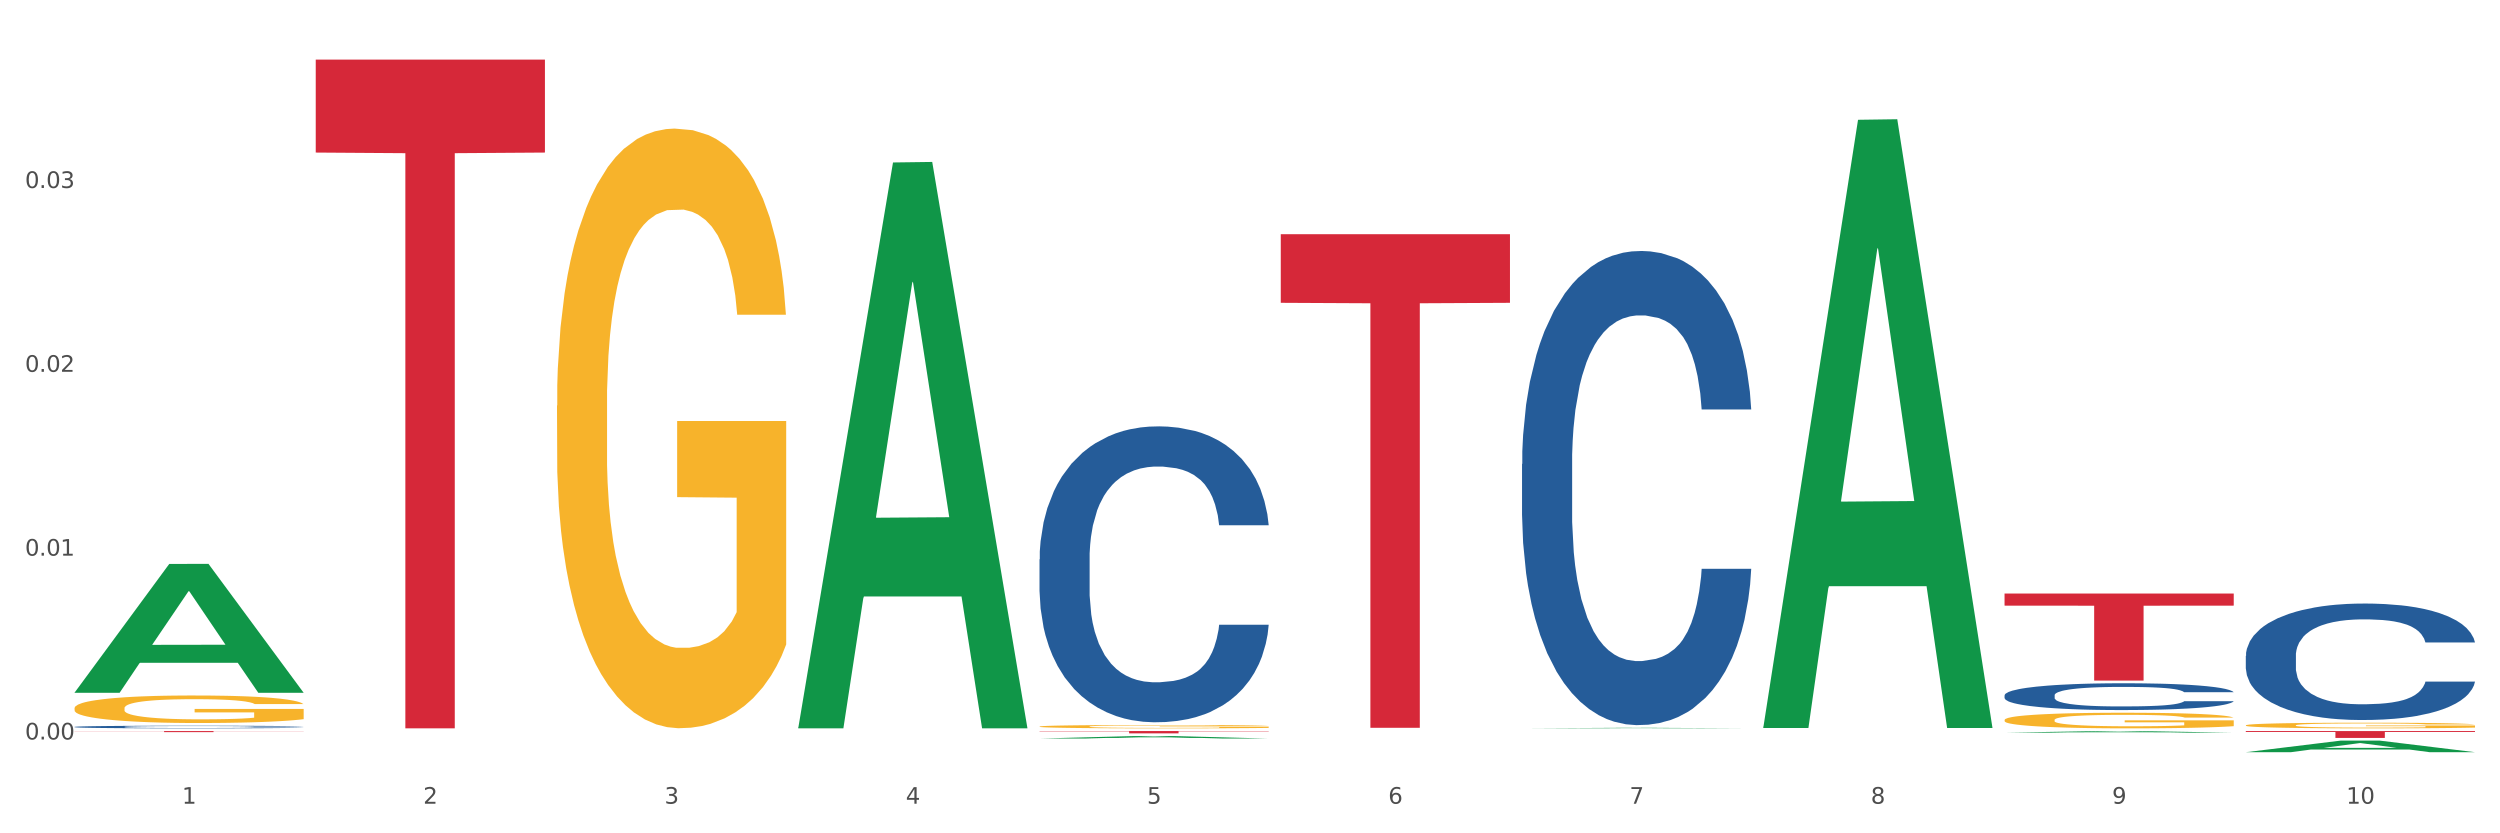 <?xml version="1.0" encoding="utf-8" standalone="no"?>
<!DOCTYPE svg PUBLIC "-//W3C//DTD SVG 1.1//EN"
  "http://www.w3.org/Graphics/SVG/1.1/DTD/svg11.dtd">
<svg xmlns:xlink="http://www.w3.org/1999/xlink" width="1080pt" height="360pt" viewBox="0 0 1080 360" xmlns="http://www.w3.org/2000/svg" version="1.1">
 <rect x="0" y="0" width="1080" height="360" fill="#333333" stroke="none"/>
 <defs>
  <style type="text/css">*{stroke-linejoin: round; stroke-linecap: butt}</style>
 </defs>
 <g id="figure_1">
  <g id="patch_1">
   <path d="M 0 360 
L 1080 360 
L 1080 0 
L 0 0 
z
" style="fill: #ffffff; stroke: #ffffff; stroke-linejoin: miter"/>
  </g>
  <g id="axes_1">
   <g id="matplotlib.axis_1">
    <g id="xtick_1">
     <g id="text_1">
      <!-- 1 -->
      <g style="fill: #4d4d4d" transform="translate(78.627 347.204) scale(0.096 -0.096)">
       <defs>
        <path id="DejaVuSans-31" d="M 794 531 
L 1825 531 
L 1825 4091 
L 703 3866 
L 703 4441 
L 1819 4666 
L 2450 4666 
L 2450 531 
L 3481 531 
L 3481 0 
L 794 0 
L 794 531 
z
" transform="scale(0.016)"/>
       </defs>
       <use xlink:href="#DejaVuSans-31"/>
      </g>
     </g>
    </g>
    <g id="xtick_2">
     <g id="text_2">
      <!-- 2 -->
      <g style="fill: #4d4d4d" transform="translate(182.851 347.204) scale(0.096 -0.096)">
       <defs>
        <path id="DejaVuSans-32" d="M 1228 531 
L 3431 531 
L 3431 0 
L 469 0 
L 469 531 
Q 828 903 1448 1529 
Q 2069 2156 2228 2338 
Q 2531 2678 2651 2914 
Q 2772 3150 2772 3378 
Q 2772 3750 2511 3984 
Q 2250 4219 1831 4219 
Q 1534 4219 1204 4116 
Q 875 4013 500 3803 
L 500 4441 
Q 881 4594 1212 4672 
Q 1544 4750 1819 4750 
Q 2544 4750 2975 4387 
Q 3406 4025 3406 3419 
Q 3406 3131 3298 2873 
Q 3191 2616 2906 2266 
Q 2828 2175 2409 1742 
Q 1991 1309 1228 531 
z
" transform="scale(0.016)"/>
       </defs>
       <use xlink:href="#DejaVuSans-32"/>
      </g>
     </g>
    </g>
    <g id="xtick_3">
     <g id="text_3">
      <!-- 3 -->
      <g style="fill: #4d4d4d" transform="translate(287.074 347.204) scale(0.096 -0.096)">
       <defs>
        <path id="DejaVuSans-33" d="M 2597 2516 
Q 3050 2419 3304 2112 
Q 3559 1806 3559 1356 
Q 3559 666 3084 287 
Q 2609 -91 1734 -91 
Q 1441 -91 1130 -33 
Q 819 25 488 141 
L 488 750 
Q 750 597 1062 519 
Q 1375 441 1716 441 
Q 2309 441 2620 675 
Q 2931 909 2931 1356 
Q 2931 1769 2642 2001 
Q 2353 2234 1838 2234 
L 1294 2234 
L 1294 2753 
L 1863 2753 
Q 2328 2753 2575 2939 
Q 2822 3125 2822 3475 
Q 2822 3834 2567 4026 
Q 2313 4219 1838 4219 
Q 1578 4219 1281 4162 
Q 984 4106 628 3988 
L 628 4550 
Q 988 4650 1302 4700 
Q 1616 4750 1894 4750 
Q 2613 4750 3031 4423 
Q 3450 4097 3450 3541 
Q 3450 3153 3228 2886 
Q 3006 2619 2597 2516 
z
" transform="scale(0.016)"/>
       </defs>
       <use xlink:href="#DejaVuSans-33"/>
      </g>
     </g>
    </g>
    <g id="xtick_4">
     <g id="text_4">
      <!-- 4 -->
      <g style="fill: #4d4d4d" transform="translate(391.298 347.204) scale(0.096 -0.096)">
       <defs>
        <path id="DejaVuSans-34" d="M 2419 4116 
L 825 1625 
L 2419 1625 
L 2419 4116 
z
M 2253 4666 
L 3047 4666 
L 3047 1625 
L 3713 1625 
L 3713 1100 
L 3047 1100 
L 3047 0 
L 2419 0 
L 2419 1100 
L 313 1100 
L 313 1709 
L 2253 4666 
z
" transform="scale(0.016)"/>
       </defs>
       <use xlink:href="#DejaVuSans-34"/>
      </g>
     </g>
    </g>
    <g id="xtick_5">
     <g id="text_5">
      <!-- 5 -->
      <g style="fill: #4d4d4d" transform="translate(495.522 347.204) scale(0.096 -0.096)">
       <defs>
        <path id="DejaVuSans-35" d="M 691 4666 
L 3169 4666 
L 3169 4134 
L 1269 4134 
L 1269 2991 
Q 1406 3038 1543 3061 
Q 1681 3084 1819 3084 
Q 2600 3084 3056 2656 
Q 3513 2228 3513 1497 
Q 3513 744 3044 326 
Q 2575 -91 1722 -91 
Q 1428 -91 1123 -41 
Q 819 9 494 109 
L 494 744 
Q 775 591 1075 516 
Q 1375 441 1709 441 
Q 2250 441 2565 725 
Q 2881 1009 2881 1497 
Q 2881 1984 2565 2268 
Q 2250 2553 1709 2553 
Q 1456 2553 1204 2497 
Q 953 2441 691 2322 
L 691 4666 
z
" transform="scale(0.016)"/>
       </defs>
       <use xlink:href="#DejaVuSans-35"/>
      </g>
     </g>
    </g>
    <g id="xtick_6">
     <g id="text_6">
      <!-- 6 -->
      <g style="fill: #4d4d4d" transform="translate(599.745 347.204) scale(0.096 -0.096)">
       <defs>
        <path id="DejaVuSans-36" d="M 2113 2584 
Q 1688 2584 1439 2293 
Q 1191 2003 1191 1497 
Q 1191 994 1439 701 
Q 1688 409 2113 409 
Q 2538 409 2786 701 
Q 3034 994 3034 1497 
Q 3034 2003 2786 2293 
Q 2538 2584 2113 2584 
z
M 3366 4563 
L 3366 3988 
Q 3128 4100 2886 4159 
Q 2644 4219 2406 4219 
Q 1781 4219 1451 3797 
Q 1122 3375 1075 2522 
Q 1259 2794 1537 2939 
Q 1816 3084 2150 3084 
Q 2853 3084 3261 2657 
Q 3669 2231 3669 1497 
Q 3669 778 3244 343 
Q 2819 -91 2113 -91 
Q 1303 -91 875 529 
Q 447 1150 447 2328 
Q 447 3434 972 4092 
Q 1497 4750 2381 4750 
Q 2619 4750 2861 4703 
Q 3103 4656 3366 4563 
z
" transform="scale(0.016)"/>
       </defs>
       <use xlink:href="#DejaVuSans-36"/>
      </g>
     </g>
    </g>
    <g id="xtick_7">
     <g id="text_7">
      <!-- 7 -->
      <g style="fill: #4d4d4d" transform="translate(703.969 347.204) scale(0.096 -0.096)">
       <defs>
        <path id="DejaVuSans-37" d="M 525 4666 
L 3525 4666 
L 3525 4397 
L 1831 0 
L 1172 0 
L 2766 4134 
L 525 4134 
L 525 4666 
z
" transform="scale(0.016)"/>
       </defs>
       <use xlink:href="#DejaVuSans-37"/>
      </g>
     </g>
    </g>
    <g id="xtick_8">
     <g id="text_8">
      <!-- 8 -->
      <g style="fill: #4d4d4d" transform="translate(808.193 347.204) scale(0.096 -0.096)">
       <defs>
        <path id="DejaVuSans-38" d="M 2034 2216 
Q 1584 2216 1326 1975 
Q 1069 1734 1069 1313 
Q 1069 891 1326 650 
Q 1584 409 2034 409 
Q 2484 409 2743 651 
Q 3003 894 3003 1313 
Q 3003 1734 2745 1975 
Q 2488 2216 2034 2216 
z
M 1403 2484 
Q 997 2584 770 2862 
Q 544 3141 544 3541 
Q 544 4100 942 4425 
Q 1341 4750 2034 4750 
Q 2731 4750 3128 4425 
Q 3525 4100 3525 3541 
Q 3525 3141 3298 2862 
Q 3072 2584 2669 2484 
Q 3125 2378 3379 2068 
Q 3634 1759 3634 1313 
Q 3634 634 3220 271 
Q 2806 -91 2034 -91 
Q 1263 -91 848 271 
Q 434 634 434 1313 
Q 434 1759 690 2068 
Q 947 2378 1403 2484 
z
M 1172 3481 
Q 1172 3119 1398 2916 
Q 1625 2713 2034 2713 
Q 2441 2713 2670 2916 
Q 2900 3119 2900 3481 
Q 2900 3844 2670 4047 
Q 2441 4250 2034 4250 
Q 1625 4250 1398 4047 
Q 1172 3844 1172 3481 
z
" transform="scale(0.016)"/>
       </defs>
       <use xlink:href="#DejaVuSans-38"/>
      </g>
     </g>
    </g>
    <g id="xtick_9">
     <g id="text_9">
      <!-- 9 -->
      <g style="fill: #4d4d4d" transform="translate(912.416 347.204) scale(0.096 -0.096)">
       <defs>
        <path id="DejaVuSans-39" d="M 703 97 
L 703 672 
Q 941 559 1184 500 
Q 1428 441 1663 441 
Q 2288 441 2617 861 
Q 2947 1281 2994 2138 
Q 2813 1869 2534 1725 
Q 2256 1581 1919 1581 
Q 1219 1581 811 2004 
Q 403 2428 403 3163 
Q 403 3881 828 4315 
Q 1253 4750 1959 4750 
Q 2769 4750 3195 4129 
Q 3622 3509 3622 2328 
Q 3622 1225 3098 567 
Q 2575 -91 1691 -91 
Q 1453 -91 1209 -44 
Q 966 3 703 97 
z
M 1959 2075 
Q 2384 2075 2632 2365 
Q 2881 2656 2881 3163 
Q 2881 3666 2632 3958 
Q 2384 4250 1959 4250 
Q 1534 4250 1286 3958 
Q 1038 3666 1038 3163 
Q 1038 2656 1286 2365 
Q 1534 2075 1959 2075 
z
" transform="scale(0.016)"/>
       </defs>
       <use xlink:href="#DejaVuSans-39"/>
      </g>
     </g>
    </g>
    <g id="xtick_10">
     <g id="text_10">
      <!-- 10 -->
      <g style="fill: #4d4d4d" transform="translate(1013.586 347.204) scale(0.096 -0.096)">
       <defs>
        <path id="DejaVuSans-30" d="M 2034 4250 
Q 1547 4250 1301 3770 
Q 1056 3291 1056 2328 
Q 1056 1369 1301 889 
Q 1547 409 2034 409 
Q 2525 409 2770 889 
Q 3016 1369 3016 2328 
Q 3016 3291 2770 3770 
Q 2525 4250 2034 4250 
z
M 2034 4750 
Q 2819 4750 3233 4129 
Q 3647 3509 3647 2328 
Q 3647 1150 3233 529 
Q 2819 -91 2034 -91 
Q 1250 -91 836 529 
Q 422 1150 422 2328 
Q 422 3509 836 4129 
Q 1250 4750 2034 4750 
z
" transform="scale(0.016)"/>
       </defs>
       <use xlink:href="#DejaVuSans-31"/>
       <use xlink:href="#DejaVuSans-30" transform="translate(63.623 0)"/>
      </g>
     </g>
    </g>
    <g id="xtick_11"/>
    <g id="xtick_12"/>
    <g id="xtick_13"/>
    <g id="xtick_14"/>
    <g id="xtick_15"/>
    <g id="xtick_16"/>
    <g id="xtick_17"/>
    <g id="xtick_18"/>
    <g id="xtick_19"/>
   </g>
   <g id="matplotlib.axis_2">
    <g id="ytick_1">
     <g id="text_11">
      <!-- 0.00 -->
      <g style="fill: #4d4d4d" transform="translate(10.8 319.458) scale(0.096 -0.096)">
       <defs>
        <path id="DejaVuSans-2e" d="M 684 794 
L 1344 794 
L 1344 0 
L 684 0 
L 684 794 
z
" transform="scale(0.016)"/>
       </defs>
       <use xlink:href="#DejaVuSans-30"/>
       <use xlink:href="#DejaVuSans-2e" transform="translate(63.623 0)"/>
       <use xlink:href="#DejaVuSans-30" transform="translate(95.41 0)"/>
       <use xlink:href="#DejaVuSans-30" transform="translate(159.033 0)"/>
      </g>
     </g>
    </g>
    <g id="ytick_2">
     <g id="text_12">
      <!-- 0.01 -->
      <g style="fill: #4d4d4d" transform="translate(10.8 240.042) scale(0.096 -0.096)">
       <use xlink:href="#DejaVuSans-30"/>
       <use xlink:href="#DejaVuSans-2e" transform="translate(63.623 0)"/>
       <use xlink:href="#DejaVuSans-30" transform="translate(95.41 0)"/>
       <use xlink:href="#DejaVuSans-31" transform="translate(159.033 0)"/>
      </g>
     </g>
    </g>
    <g id="ytick_3">
     <g id="text_13">
      <!-- 0.02 -->
      <g style="fill: #4d4d4d" transform="translate(10.8 160.626) scale(0.096 -0.096)">
       <use xlink:href="#DejaVuSans-30"/>
       <use xlink:href="#DejaVuSans-2e" transform="translate(63.623 0)"/>
       <use xlink:href="#DejaVuSans-30" transform="translate(95.41 0)"/>
       <use xlink:href="#DejaVuSans-32" transform="translate(159.033 0)"/>
      </g>
     </g>
    </g>
    <g id="ytick_4">
     <g id="text_14">
      <!-- 0.03 -->
      <g style="fill: #4d4d4d" transform="translate(10.8 81.209) scale(0.096 -0.096)">
       <use xlink:href="#DejaVuSans-30"/>
       <use xlink:href="#DejaVuSans-2e" transform="translate(63.623 0)"/>
       <use xlink:href="#DejaVuSans-30" transform="translate(95.41 0)"/>
       <use xlink:href="#DejaVuSans-33" transform="translate(159.033 0)"/>
      </g>
     </g>
    </g>
    <g id="ytick_5"/>
    <g id="ytick_6"/>
    <g id="ytick_7"/>
    <g id="ytick_8"/>
   </g>
   <g id="PolyCollection_1">
    <path d="M 32.175 299.185 
L 32.277 299.133 
L 73.107 243.629 
L 90.051 243.576 
L 131.187 299.29 
L 111.589 299.29 
L 102.709 286.316 
L 60.552 286.316 
L 60.246 286.526 
L 51.671 299.29 
L 32.175 299.29 
L 32.175 299.185 
L 65.86 278.574 
L 97.401 278.522 
L 81.783 255.451 
L 81.579 255.347 
L 81.375 255.504 
L 65.758 278.522 
L 65.86 278.574 
L 32.175 299.185 
z
" clip-path="url(#p63d90cc405)" style="fill: #109648"/>
    <path d="M 553.293 101.184 
L 652.306 101.184 
L 652.306 130.815 
L 613.358 131.016 
L 613.358 314.41 
L 592.006 314.41 
L 592.006 131.016 
L 553.293 130.815 
L 553.293 101.384 
L 553.293 101.184 
z
" clip-path="url(#p63d90cc405)" style="fill: #d62839"/>
    <path d="M 449.069 315.811 
L 548.082 315.811 
L 548.082 315.95 
L 509.134 315.951 
L 509.134 316.811 
L 487.783 316.811 
L 487.783 315.951 
L 449.069 315.95 
L 449.069 315.812 
L 449.069 315.811 
z
" clip-path="url(#p63d90cc405)" style="fill: #d62839"/>
    <path d="M 136.399 25.759 
L 235.411 25.759 
L 235.411 65.905 
L 196.463 66.177 
L 196.463 314.648 
L 175.112 314.648 
L 175.112 66.177 
L 136.399 65.905 
L 136.399 26.031 
L 136.399 25.759 
z
" clip-path="url(#p63d90cc405)" style="fill: #d62839"/>
    <path d="M 32.175 315.811 
L 131.187 315.811 
L 131.187 315.875 
L 92.239 315.876 
L 92.239 316.272 
L 70.888 316.272 
L 70.888 315.876 
L 32.175 315.875 
L 32.175 315.812 
L 32.175 315.811 
z
" clip-path="url(#p63d90cc405)" style="fill: #d62839"/>
    <path d="M 32.175 314.019 
L 32.292 314.018 
L 32.292 313.988 
L 32.643 313.949 
L 33.931 313.875 
L 35.569 313.82 
L 38.378 313.755 
L 39.899 313.727 
L 41.889 313.697 
L 45.985 313.648 
L 50.667 313.606 
L 53.944 313.583 
L 56.401 313.568 
L 61.902 313.542 
L 65.062 313.53 
L 68.339 313.521 
L 71.148 313.515 
L 75.829 313.507 
L 79.575 313.504 
L 83.905 313.503 
L 87.533 313.504 
L 92.331 313.508 
L 99.354 313.521 
L 102.045 313.528 
L 105.674 313.541 
L 109.419 313.558 
L 112.462 313.574 
L 115.973 313.598 
L 119.601 313.63 
L 123.112 313.67 
L 125.57 313.706 
L 127.559 313.745 
L 129.315 313.792 
L 130.602 313.844 
L 131.187 313.887 
L 109.77 313.887 
L 109.185 313.848 
L 108.014 313.806 
L 106.844 313.778 
L 105.557 313.755 
L 103.567 313.728 
L 101.811 313.712 
L 98.886 313.692 
L 96.194 313.679 
L 93.97 313.672 
L 91.278 313.666 
L 85.543 313.659 
L 81.447 313.659 
L 78.872 313.661 
L 75.712 313.667 
L 73.021 313.674 
L 69.861 313.687 
L 67.403 313.7 
L 64.945 313.718 
L 63.541 313.731 
L 61.434 313.754 
L 60.03 313.772 
L 58.157 313.805 
L 57.104 313.828 
L 55.231 313.888 
L 54.412 313.932 
L 54.061 313.962 
L 53.827 313.996 
L 53.827 314.159 
L 54.529 314.233 
L 55.114 314.264 
L 56.05 314.3 
L 57.806 314.346 
L 60.381 314.391 
L 63.072 314.423 
L 65.296 314.443 
L 67.403 314.458 
L 69.509 314.47 
L 72.084 314.48 
L 74.191 314.486 
L 77.351 314.493 
L 81.096 314.496 
L 84.022 314.496 
L 89.991 314.491 
L 92.683 314.485 
L 95.257 314.478 
L 98.066 314.466 
L 100.29 314.454 
L 101.577 314.444 
L 103.684 314.424 
L 105.322 314.404 
L 106.727 314.379 
L 107.663 314.358 
L 108.717 314.327 
L 109.536 314.291 
L 109.77 314.272 
L 131.187 314.272 
L 130.719 314.31 
L 129.9 314.347 
L 128.262 314.396 
L 126.974 314.424 
L 124.985 314.459 
L 122.878 314.488 
L 119.952 314.521 
L 117.26 314.545 
L 114.451 314.566 
L 111.408 314.585 
L 105.908 314.611 
L 103.918 314.618 
L 99.705 314.631 
L 96.428 314.638 
L 91.629 314.646 
L 86.714 314.65 
L 81.564 314.651 
L 77 314.649 
L 71.967 314.643 
L 68.807 314.636 
L 65.296 314.627 
L 61.2 314.612 
L 57.338 314.594 
L 53.71 314.573 
L 50.316 314.549 
L 47.156 314.522 
L 43.059 314.477 
L 40.016 314.433 
L 37.793 314.392 
L 36.271 314.357 
L 34.75 314.313 
L 33.931 314.283 
L 32.643 314.21 
L 32.175 314.141 
L 32.175 314.019 
z
" clip-path="url(#p63d90cc405)" style="fill: #255c99"/>
    <path d="M 449.069 241.627 
L 449.187 241.511 
L 449.187 238.242 
L 449.538 233.805 
L 450.825 225.632 
L 452.464 219.445 
L 455.272 212.206 
L 456.794 209.17 
L 458.783 205.785 
L 462.88 200.297 
L 467.561 195.627 
L 470.838 193.059 
L 473.296 191.424 
L 478.797 188.505 
L 481.957 187.221 
L 485.234 186.17 
L 488.042 185.47 
L 492.724 184.652 
L 496.469 184.302 
L 500.799 184.185 
L 504.427 184.302 
L 509.226 184.769 
L 516.248 186.17 
L 518.94 186.987 
L 522.568 188.388 
L 526.313 190.257 
L 529.356 192.125 
L 532.867 194.81 
L 536.495 198.312 
L 540.006 202.749 
L 542.464 206.835 
L 544.454 211.155 
L 546.209 216.409 
L 547.497 222.13 
L 548.082 226.917 
L 526.664 226.917 
L 526.079 222.597 
L 524.909 217.927 
L 523.738 214.774 
L 522.451 212.206 
L 520.461 209.287 
L 518.706 207.419 
L 515.78 205.201 
L 513.088 203.8 
L 510.864 202.982 
L 508.173 202.282 
L 502.438 201.581 
L 498.342 201.581 
L 495.767 201.815 
L 492.607 202.399 
L 489.915 203.216 
L 486.755 204.617 
L 484.297 206.135 
L 481.84 208.12 
L 480.435 209.521 
L 478.328 212.089 
L 476.924 214.191 
L 475.051 217.81 
L 473.998 220.379 
L 472.126 227.033 
L 471.306 231.937 
L 470.955 235.323 
L 470.721 239.059 
L 470.721 257.272 
L 471.423 265.445 
L 472.009 268.947 
L 472.945 272.917 
L 474.7 278.054 
L 477.275 283.074 
L 479.967 286.694 
L 482.191 288.912 
L 484.297 290.547 
L 486.404 291.831 
L 488.979 292.998 
L 491.085 293.699 
L 494.245 294.399 
L 497.991 294.75 
L 500.916 294.75 
L 506.885 294.166 
L 509.577 293.582 
L 512.152 292.765 
L 514.961 291.481 
L 517.184 290.08 
L 518.472 289.029 
L 520.578 286.81 
L 522.217 284.475 
L 523.621 281.79 
L 524.558 279.455 
L 525.611 275.953 
L 526.43 271.983 
L 526.664 269.881 
L 548.082 269.881 
L 547.614 274.084 
L 546.795 278.171 
L 545.156 283.658 
L 543.869 286.81 
L 541.879 290.663 
L 539.772 293.932 
L 536.846 297.552 
L 534.155 300.237 
L 531.346 302.572 
L 528.303 304.674 
L 522.802 307.592 
L 520.813 308.41 
L 516.599 309.811 
L 513.322 310.628 
L 508.524 311.445 
L 503.608 311.912 
L 498.459 312.029 
L 493.894 311.795 
L 488.862 311.095 
L 485.702 310.394 
L 482.191 309.344 
L 478.094 307.709 
L 474.232 305.724 
L 470.604 303.389 
L 467.21 300.704 
L 464.05 297.668 
L 459.954 292.648 
L 456.911 287.744 
L 454.687 283.191 
L 453.166 279.338 
L 451.644 274.435 
L 450.825 271.049 
L 449.538 262.876 
L 449.069 255.287 
L 449.069 241.627 
z
" clip-path="url(#p63d90cc405)" style="fill: #255c99"/>
    <path d="M 657.517 200.458 
L 657.634 200.271 
L 657.634 195.033 
L 657.985 187.924 
L 659.272 174.829 
L 660.911 164.914 
L 663.72 153.316 
L 665.241 148.452 
L 667.231 143.027 
L 671.327 134.235 
L 676.008 126.752 
L 679.285 122.637 
L 681.743 120.018 
L 687.244 115.341 
L 690.404 113.283 
L 693.681 111.6 
L 696.49 110.477 
L 701.171 109.168 
L 704.916 108.606 
L 709.247 108.419 
L 712.875 108.606 
L 717.673 109.355 
L 724.695 111.6 
L 727.387 112.909 
L 731.015 115.154 
L 734.76 118.147 
L 737.803 121.14 
L 741.314 125.443 
L 744.943 131.055 
L 748.454 138.164 
L 750.911 144.711 
L 752.901 151.633 
L 754.657 160.051 
L 755.944 169.217 
L 756.529 176.887 
L 735.112 176.887 
L 734.526 169.965 
L 733.356 162.483 
L 732.186 157.432 
L 730.898 153.316 
L 728.909 148.639 
L 727.153 145.646 
L 724.227 142.092 
L 721.535 139.847 
L 719.312 138.538 
L 716.62 137.415 
L 710.885 136.293 
L 706.789 136.293 
L 704.214 136.667 
L 701.054 137.602 
L 698.362 138.912 
L 695.202 141.157 
L 692.745 143.589 
L 690.287 146.769 
L 688.882 149.014 
L 686.776 153.129 
L 685.371 156.496 
L 683.499 162.296 
L 682.445 166.411 
L 680.573 177.074 
L 679.754 184.931 
L 679.402 190.356 
L 679.168 196.342 
L 679.168 225.525 
L 679.871 238.62 
L 680.456 244.232 
L 681.392 250.592 
L 683.148 258.824 
L 685.722 266.868 
L 688.414 272.667 
L 690.638 276.221 
L 692.745 278.84 
L 694.851 280.898 
L 697.426 282.768 
L 699.533 283.891 
L 702.693 285.013 
L 706.438 285.574 
L 709.364 285.574 
L 715.332 284.639 
L 718.024 283.704 
L 720.599 282.394 
L 723.408 280.337 
L 725.632 278.092 
L 726.919 276.408 
L 729.026 272.854 
L 730.664 269.112 
L 732.069 264.81 
L 733.005 261.068 
L 734.058 255.456 
L 734.877 249.096 
L 735.112 245.729 
L 756.529 245.729 
L 756.061 252.463 
L 755.242 259.011 
L 753.603 267.803 
L 752.316 272.854 
L 750.326 279.027 
L 748.22 284.265 
L 745.294 290.064 
L 742.602 294.367 
L 739.793 298.108 
L 736.75 301.475 
L 731.249 306.152 
L 729.26 307.462 
L 725.046 309.706 
L 721.769 311.016 
L 716.971 312.325 
L 712.055 313.074 
L 706.906 313.261 
L 702.341 312.887 
L 697.309 311.764 
L 694.149 310.642 
L 690.638 308.958 
L 686.542 306.339 
L 682.679 303.159 
L 679.051 299.418 
L 675.657 295.115 
L 672.497 290.251 
L 668.401 282.207 
L 665.358 274.35 
L 663.134 267.055 
L 661.613 260.881 
L 660.091 253.024 
L 659.272 247.599 
L 657.985 234.504 
L 657.517 222.345 
L 657.517 200.458 
z
" clip-path="url(#p63d90cc405)" style="fill: #255c99"/>
    <path d="M 865.964 300.368 
L 866.081 300.358 
L 866.081 300.062 
L 866.432 299.66 
L 867.719 298.92 
L 869.358 298.36 
L 872.167 297.704 
L 873.688 297.429 
L 875.678 297.123 
L 879.774 296.626 
L 884.456 296.203 
L 887.733 295.971 
L 890.19 295.823 
L 895.691 295.558 
L 898.851 295.442 
L 902.128 295.347 
L 904.937 295.283 
L 909.618 295.209 
L 913.364 295.178 
L 917.694 295.167 
L 921.322 295.178 
L 926.12 295.22 
L 933.143 295.347 
L 935.834 295.421 
L 939.463 295.548 
L 943.208 295.717 
L 946.251 295.886 
L 949.762 296.129 
L 953.39 296.446 
L 956.901 296.848 
L 959.359 297.218 
L 961.348 297.609 
L 963.104 298.085 
L 964.391 298.603 
L 964.976 299.036 
L 943.559 299.036 
L 942.974 298.645 
L 941.803 298.222 
L 940.633 297.937 
L 939.346 297.704 
L 937.356 297.44 
L 935.6 297.271 
L 932.674 297.07 
L 929.983 296.943 
L 927.759 296.869 
L 925.067 296.806 
L 919.332 296.742 
L 915.236 296.742 
L 912.661 296.763 
L 909.501 296.816 
L 906.81 296.89 
L 903.65 297.017 
L 901.192 297.155 
L 898.734 297.334 
L 897.33 297.461 
L 895.223 297.694 
L 893.819 297.884 
L 891.946 298.212 
L 890.893 298.444 
L 889.02 299.047 
L 888.201 299.491 
L 887.85 299.797 
L 887.616 300.136 
L 887.616 301.785 
L 888.318 302.525 
L 888.903 302.842 
L 889.839 303.201 
L 891.595 303.667 
L 894.17 304.121 
L 896.861 304.449 
L 899.085 304.65 
L 901.192 304.798 
L 903.298 304.914 
L 905.873 305.02 
L 907.98 305.083 
L 911.14 305.146 
L 914.885 305.178 
L 917.811 305.178 
L 923.78 305.125 
L 926.472 305.072 
L 929.046 304.998 
L 931.855 304.882 
L 934.079 304.755 
L 935.366 304.66 
L 937.473 304.459 
L 939.111 304.248 
L 940.516 304.005 
L 941.452 303.793 
L 942.505 303.476 
L 943.325 303.117 
L 943.559 302.927 
L 964.976 302.927 
L 964.508 303.307 
L 963.689 303.677 
L 962.05 304.174 
L 960.763 304.459 
L 958.773 304.808 
L 956.667 305.104 
L 953.741 305.432 
L 951.049 305.675 
L 948.24 305.886 
L 945.197 306.077 
L 939.697 306.341 
L 937.707 306.415 
L 933.494 306.542 
L 930.217 306.616 
L 925.418 306.69 
L 920.503 306.732 
L 915.353 306.743 
L 910.789 306.722 
L 905.756 306.658 
L 902.596 306.595 
L 899.085 306.5 
L 894.989 306.352 
L 891.127 306.172 
L 887.499 305.96 
L 884.105 305.717 
L 880.945 305.442 
L 876.848 304.988 
L 873.805 304.544 
L 871.582 304.132 
L 870.06 303.783 
L 868.539 303.339 
L 867.719 303.032 
L 866.432 302.292 
L 865.964 301.605 
L 865.964 300.368 
z
" clip-path="url(#p63d90cc405)" style="fill: #255c99"/>
    <path d="M 970.188 283.339 
L 970.305 283.293 
L 970.305 282.006 
L 970.656 280.26 
L 971.943 277.043 
L 973.582 274.607 
L 976.39 271.758 
L 977.912 270.563 
L 979.902 269.23 
L 983.998 267.07 
L 988.679 265.232 
L 991.956 264.221 
L 994.414 263.578 
L 999.915 262.429 
L 1003.075 261.923 
L 1006.352 261.51 
L 1009.161 261.234 
L 1013.842 260.912 
L 1017.587 260.774 
L 1021.917 260.728 
L 1025.546 260.774 
L 1030.344 260.958 
L 1037.366 261.51 
L 1040.058 261.831 
L 1043.686 262.383 
L 1047.431 263.118 
L 1050.474 263.853 
L 1053.985 264.91 
L 1057.613 266.289 
L 1061.125 268.035 
L 1063.582 269.644 
L 1065.572 271.344 
L 1067.327 273.412 
L 1068.615 275.664 
L 1069.2 277.548 
L 1047.782 277.548 
L 1047.197 275.848 
L 1046.027 274.01 
L 1044.857 272.769 
L 1043.569 271.758 
L 1041.58 270.609 
L 1039.824 269.874 
L 1036.898 269.001 
L 1034.206 268.449 
L 1031.983 268.127 
L 1029.291 267.852 
L 1023.556 267.576 
L 1019.46 267.576 
L 1016.885 267.668 
L 1013.725 267.898 
L 1011.033 268.219 
L 1007.873 268.771 
L 1005.415 269.368 
L 1002.958 270.149 
L 1001.553 270.701 
L 999.447 271.712 
L 998.042 272.539 
L 996.17 273.964 
L 995.116 274.975 
L 993.244 277.594 
L 992.424 279.525 
L 992.073 280.857 
L 991.839 282.328 
L 991.839 289.497 
L 992.541 292.714 
L 993.127 294.093 
L 994.063 295.655 
L 995.818 297.677 
L 998.393 299.653 
L 1001.085 301.078 
L 1003.309 301.951 
L 1005.415 302.595 
L 1007.522 303.1 
L 1010.097 303.56 
L 1012.203 303.835 
L 1015.363 304.111 
L 1019.109 304.249 
L 1022.035 304.249 
L 1028.003 304.019 
L 1030.695 303.789 
L 1033.27 303.468 
L 1036.079 302.962 
L 1038.303 302.411 
L 1039.59 301.997 
L 1041.697 301.124 
L 1043.335 300.205 
L 1044.739 299.148 
L 1045.676 298.229 
L 1046.729 296.85 
L 1047.548 295.287 
L 1047.782 294.46 
L 1069.2 294.46 
L 1068.732 296.115 
L 1067.913 297.723 
L 1066.274 299.883 
L 1064.987 301.124 
L 1062.997 302.64 
L 1060.89 303.927 
L 1057.965 305.352 
L 1055.273 306.409 
L 1052.464 307.328 
L 1049.421 308.155 
L 1043.92 309.304 
L 1041.931 309.626 
L 1037.717 310.177 
L 1034.44 310.499 
L 1029.642 310.821 
L 1024.726 311.004 
L 1019.577 311.05 
L 1015.012 310.959 
L 1009.98 310.683 
L 1006.82 310.407 
L 1003.309 309.993 
L 999.212 309.35 
L 995.35 308.569 
L 991.722 307.65 
L 988.328 306.593 
L 985.168 305.398 
L 981.072 303.422 
L 978.029 301.492 
L 975.805 299.699 
L 974.284 298.183 
L 972.762 296.253 
L 971.943 294.92 
L 970.656 291.703 
L 970.188 288.716 
L 970.188 283.339 
z
" clip-path="url(#p63d90cc405)" style="fill: #255c99"/>
    <path d="M 32.175 305.946 
L 32.292 305.935 
L 32.292 305.544 
L 32.526 305.207 
L 33.695 304.393 
L 35.448 303.719 
L 36.734 303.361 
L 38.02 303.068 
L 39.54 302.774 
L 41.41 302.47 
L 44.8 302.025 
L 46.904 301.797 
L 49.476 301.558 
L 54.152 301.21 
L 57.542 301.015 
L 61.049 300.852 
L 66.777 300.657 
L 70.517 300.57 
L 74.492 300.505 
L 79.285 300.461 
L 82.909 300.45 
L 90.858 300.483 
L 97.638 300.581 
L 100.911 300.657 
L 105.119 300.787 
L 107.34 300.874 
L 110.964 301.048 
L 114.705 301.276 
L 117.277 301.471 
L 121.134 301.84 
L 124.057 302.21 
L 126.745 302.666 
L 128.148 302.981 
L 129.2 303.274 
L 130.135 303.611 
L 131.071 304.143 
L 110.029 304.143 
L 109.211 303.763 
L 107.925 303.404 
L 106.054 303.057 
L 104.418 302.84 
L 101.612 302.568 
L 99.041 302.394 
L 96.352 302.264 
L 93.079 302.155 
L 90.507 302.101 
L 86.883 302.058 
L 79.752 302.068 
L 74.96 302.155 
L 71.686 302.264 
L 69.582 302.362 
L 67.712 302.47 
L 65.608 302.622 
L 63.153 302.85 
L 61.399 303.057 
L 59.646 303.317 
L 58.243 303.578 
L 56.957 303.882 
L 55.905 304.208 
L 55.087 304.545 
L 54.386 304.957 
L 53.801 305.642 
L 53.801 307.13 
L 54.035 307.466 
L 54.619 307.912 
L 55.321 308.248 
L 56.49 308.65 
L 57.542 308.922 
L 59.529 309.313 
L 61.75 309.639 
L 63.504 309.845 
L 65.257 310.019 
L 68.296 310.258 
L 71.686 310.453 
L 74.609 310.573 
L 78.583 310.681 
L 81.272 310.725 
L 83.61 310.746 
L 89.338 310.746 
L 93.429 310.714 
L 97.988 310.638 
L 101.495 310.54 
L 104.418 310.42 
L 107.691 310.225 
L 109.795 310.04 
L 109.795 307.77 
L 84.078 307.76 
L 84.078 306.25 
L 131.187 306.25 
L 131.187 310.681 
L 129.2 310.909 
L 126.979 311.116 
L 124.641 311.3 
L 121.134 311.528 
L 116.926 311.746 
L 113.185 311.898 
L 109.211 312.028 
L 104.535 312.147 
L 98.456 312.256 
L 94.715 312.299 
L 90.039 312.332 
L 84.545 312.343 
L 79.752 312.321 
L 75.076 312.267 
L 70.167 312.169 
L 65.374 312.028 
L 61.75 311.887 
L 58.126 311.713 
L 54.269 311.485 
L 51.229 311.268 
L 48.891 311.072 
L 46.32 310.822 
L 43.514 310.497 
L 41.41 310.203 
L 39.54 309.899 
L 37.552 309.508 
L 36.15 309.171 
L 34.747 308.748 
L 33.928 308.433 
L 32.993 307.944 
L 32.292 307.26 
L 32.175 305.946 
z
" clip-path="url(#p63d90cc405)" style="fill: #f7b32b"/>
    <path d="M 865.964 256.409 
L 964.976 256.409 
L 964.976 261.634 
L 926.028 261.669 
L 926.028 294.007 
L 904.677 294.007 
L 904.677 261.669 
L 865.964 261.634 
L 865.964 256.444 
L 865.964 256.409 
z
" clip-path="url(#p63d90cc405)" style="fill: #d62839"/>
    <path d="M 970.188 313.338 
L 970.304 313.336 
L 970.304 313.256 
L 970.538 313.187 
L 971.707 313.02 
L 973.461 312.881 
L 974.747 312.808 
L 976.032 312.748 
L 977.552 312.688 
L 979.422 312.625 
L 982.813 312.534 
L 984.917 312.487 
L 987.488 312.438 
L 992.164 312.367 
L 995.554 312.327 
L 999.061 312.293 
L 1004.789 312.253 
L 1008.53 312.235 
L 1012.505 312.222 
L 1017.297 312.213 
L 1020.921 312.211 
L 1028.87 312.217 
L 1035.65 312.237 
L 1038.923 312.253 
L 1043.132 312.28 
L 1045.353 312.298 
L 1048.977 312.333 
L 1052.717 312.38 
L 1055.289 312.42 
L 1059.147 312.496 
L 1062.069 312.572 
L 1064.758 312.665 
L 1066.161 312.73 
L 1067.213 312.79 
L 1068.148 312.859 
L 1069.083 312.968 
L 1048.041 312.968 
L 1047.223 312.89 
L 1045.937 312.817 
L 1044.067 312.745 
L 1042.43 312.701 
L 1039.625 312.645 
L 1037.053 312.61 
L 1034.364 312.583 
L 1031.091 312.561 
L 1028.52 312.549 
L 1024.896 312.54 
L 1017.765 312.543 
L 1012.972 312.561 
L 1009.699 312.583 
L 1007.595 312.603 
L 1005.724 312.625 
L 1003.62 312.656 
L 1001.165 312.703 
L 999.412 312.745 
L 997.659 312.799 
L 996.256 312.852 
L 994.97 312.915 
L 993.918 312.982 
L 993.1 313.051 
L 992.398 313.135 
L 991.814 313.276 
L 991.814 313.581 
L 992.047 313.65 
L 992.632 313.742 
L 993.333 313.811 
L 994.502 313.893 
L 995.554 313.949 
L 997.542 314.029 
L 999.763 314.096 
L 1001.516 314.138 
L 1003.27 314.174 
L 1006.309 314.223 
L 1009.699 314.263 
L 1012.621 314.288 
L 1016.596 314.31 
L 1019.285 314.319 
L 1021.623 314.323 
L 1027.351 314.323 
L 1031.442 314.317 
L 1036.001 314.301 
L 1039.508 314.281 
L 1042.43 314.256 
L 1045.704 314.216 
L 1047.808 314.178 
L 1047.808 313.713 
L 1022.09 313.71 
L 1022.09 313.401 
L 1069.2 313.401 
L 1069.2 314.31 
L 1067.213 314.357 
L 1064.992 314.399 
L 1062.654 314.437 
L 1059.147 314.484 
L 1054.938 314.528 
L 1051.198 314.56 
L 1047.223 314.586 
L 1042.547 314.611 
L 1036.469 314.633 
L 1032.728 314.642 
L 1028.052 314.649 
L 1022.558 314.651 
L 1017.765 314.646 
L 1013.089 314.635 
L 1008.179 314.615 
L 1003.387 314.586 
L 999.763 314.557 
L 996.139 314.522 
L 992.281 314.475 
L 989.242 314.43 
L 986.904 314.39 
L 984.332 314.339 
L 981.527 314.272 
L 979.422 314.212 
L 977.552 314.149 
L 975.565 314.069 
L 974.162 314 
L 972.759 313.913 
L 971.941 313.849 
L 971.006 313.748 
L 970.304 313.608 
L 970.188 313.338 
z
" clip-path="url(#p63d90cc405)" style="fill: #f7b32b"/>
    <path d="M 865.964 311.021 
L 866.081 311.015 
L 866.081 310.793 
L 866.315 310.602 
L 867.484 310.14 
L 869.237 309.758 
L 870.523 309.555 
L 871.809 309.388 
L 873.329 309.222 
L 875.199 309.049 
L 878.589 308.797 
L 880.693 308.667 
L 883.265 308.532 
L 887.941 308.334 
L 891.331 308.223 
L 894.838 308.131 
L 900.566 308.02 
L 904.306 307.971 
L 908.281 307.934 
L 913.074 307.909 
L 916.698 307.903 
L 924.647 307.921 
L 931.427 307.977 
L 934.7 308.02 
L 938.908 308.094 
L 941.129 308.143 
L 944.753 308.242 
L 948.494 308.371 
L 951.066 308.482 
L 954.923 308.692 
L 957.846 308.901 
L 960.534 309.16 
L 961.937 309.339 
L 962.989 309.505 
L 963.924 309.696 
L 964.859 309.998 
L 943.818 309.998 
L 943 309.783 
L 941.714 309.579 
L 939.843 309.382 
L 938.207 309.259 
L 935.401 309.105 
L 932.829 309.006 
L 930.141 308.932 
L 926.868 308.87 
L 924.296 308.84 
L 920.672 308.815 
L 913.541 308.821 
L 908.749 308.87 
L 905.475 308.932 
L 903.371 308.988 
L 901.501 309.049 
L 899.397 309.135 
L 896.942 309.265 
L 895.188 309.382 
L 893.435 309.53 
L 892.032 309.678 
L 890.746 309.85 
L 889.694 310.035 
L 888.876 310.226 
L 888.175 310.46 
L 887.59 310.849 
L 887.59 311.693 
L 887.824 311.884 
L 888.408 312.137 
L 889.11 312.328 
L 890.279 312.556 
L 891.331 312.71 
L 893.318 312.932 
L 895.539 313.116 
L 897.293 313.234 
L 899.046 313.332 
L 902.085 313.468 
L 905.475 313.579 
L 908.398 313.646 
L 912.372 313.708 
L 915.061 313.733 
L 917.399 313.745 
L 923.127 313.745 
L 927.218 313.727 
L 931.777 313.683 
L 935.284 313.628 
L 938.207 313.56 
L 941.48 313.449 
L 943.584 313.344 
L 943.584 312.056 
L 917.867 312.05 
L 917.867 311.194 
L 964.976 311.194 
L 964.976 313.708 
L 962.989 313.837 
L 960.768 313.955 
L 958.43 314.059 
L 954.923 314.189 
L 950.715 314.312 
L 946.974 314.398 
L 943 314.472 
L 938.324 314.54 
L 932.245 314.602 
L 928.504 314.626 
L 923.828 314.645 
L 918.334 314.651 
L 913.541 314.639 
L 908.865 314.608 
L 903.956 314.552 
L 899.163 314.472 
L 895.539 314.392 
L 891.915 314.293 
L 888.058 314.164 
L 885.018 314.041 
L 882.68 313.93 
L 880.109 313.788 
L 877.303 313.603 
L 875.199 313.437 
L 873.329 313.264 
L 871.341 313.042 
L 869.938 312.851 
L 868.536 312.611 
L 867.717 312.432 
L 866.782 312.155 
L 866.081 311.767 
L 865.964 311.021 
z
" clip-path="url(#p63d90cc405)" style="fill: #f7b32b"/>
    <path d="M 449.069 313.865 
L 449.186 313.863 
L 449.186 313.815 
L 449.42 313.774 
L 450.589 313.674 
L 452.343 313.591 
L 453.628 313.547 
L 454.914 313.511 
L 456.434 313.475 
L 458.304 313.437 
L 461.694 313.383 
L 463.799 313.355 
L 466.37 313.325 
L 471.046 313.283 
L 474.436 313.259 
L 477.943 313.239 
L 483.671 313.214 
L 487.412 313.204 
L 491.386 313.196 
L 496.179 313.19 
L 499.803 313.189 
L 507.752 313.193 
L 514.532 313.205 
L 517.805 313.214 
L 522.014 313.23 
L 524.235 313.241 
L 527.859 313.263 
L 531.599 313.291 
L 534.171 313.315 
L 538.029 313.36 
L 540.951 313.405 
L 543.64 313.461 
L 545.043 313.5 
L 546.095 313.536 
L 547.03 313.578 
L 547.965 313.643 
L 526.923 313.643 
L 526.105 313.596 
L 524.819 313.552 
L 522.949 313.51 
L 521.312 313.483 
L 518.507 313.449 
L 515.935 313.428 
L 513.246 313.412 
L 509.973 313.399 
L 507.401 313.392 
L 503.778 313.387 
L 496.647 313.388 
L 491.854 313.399 
L 488.581 313.412 
L 486.477 313.424 
L 484.606 313.437 
L 482.502 313.456 
L 480.047 313.484 
L 478.294 313.51 
L 476.54 313.542 
L 475.138 313.574 
L 473.852 313.611 
L 472.8 313.651 
L 471.981 313.692 
L 471.28 313.743 
L 470.696 313.827 
L 470.696 314.01 
L 470.929 314.051 
L 471.514 314.106 
L 472.215 314.148 
L 473.384 314.197 
L 474.436 314.23 
L 476.424 314.278 
L 478.645 314.318 
L 480.398 314.344 
L 482.152 314.365 
L 485.191 314.395 
L 488.581 314.419 
L 491.503 314.433 
L 495.478 314.447 
L 498.167 314.452 
L 500.505 314.455 
L 506.232 314.455 
L 510.324 314.451 
L 514.883 314.441 
L 518.39 314.429 
L 521.312 314.415 
L 524.585 314.391 
L 526.69 314.368 
L 526.69 314.089 
L 500.972 314.088 
L 500.972 313.902 
L 548.082 313.902 
L 548.082 314.447 
L 546.095 314.475 
L 543.874 314.5 
L 541.536 314.523 
L 538.029 314.551 
L 533.82 314.577 
L 530.08 314.596 
L 526.105 314.612 
L 521.429 314.627 
L 515.351 314.64 
L 511.61 314.646 
L 506.934 314.65 
L 501.44 314.651 
L 496.647 314.648 
L 491.971 314.642 
L 487.061 314.63 
L 482.268 314.612 
L 478.645 314.595 
L 475.021 314.573 
L 471.163 314.545 
L 468.124 314.519 
L 465.786 314.495 
L 463.214 314.464 
L 460.409 314.424 
L 458.304 314.388 
L 456.434 314.351 
L 454.447 314.302 
L 453.044 314.261 
L 451.641 314.209 
L 450.823 314.17 
L 449.888 314.11 
L 449.186 314.026 
L 449.069 313.865 
z
" clip-path="url(#p63d90cc405)" style="fill: #f7b32b"/>
    <path d="M 970.188 315.811 
L 1069.2 315.811 
L 1069.2 316.225 
L 1030.252 316.228 
L 1030.252 318.788 
L 1008.901 318.788 
L 1008.901 316.228 
L 970.188 316.225 
L 970.188 315.814 
L 970.188 315.811 
z
" clip-path="url(#p63d90cc405)" style="fill: #d62839"/>
    <path d="M 344.846 314.183 
L 344.948 313.954 
L 385.778 70.185 
L 402.722 69.955 
L 443.858 314.643 
L 424.26 314.643 
L 415.379 257.664 
L 373.223 257.664 
L 372.916 258.583 
L 364.342 314.643 
L 344.846 314.643 
L 344.846 314.183 
L 378.53 223.661 
L 410.072 223.431 
L 394.454 122.109 
L 394.25 121.65 
L 394.046 122.339 
L 378.428 223.431 
L 378.53 223.661 
L 344.846 314.183 
z
" clip-path="url(#p63d90cc405)" style="fill: #109648"/>
    <path d="M 449.069 319.052 
L 449.172 319.051 
L 490.001 317.972 
L 506.946 317.971 
L 548.082 319.054 
L 528.484 319.054 
L 519.603 318.801 
L 477.446 318.801 
L 477.14 318.806 
L 468.566 319.054 
L 449.069 319.054 
L 449.069 319.052 
L 482.754 318.651 
L 514.295 318.65 
L 498.678 318.202 
L 498.474 318.2 
L 498.269 318.203 
L 482.652 318.65 
L 482.754 318.651 
L 449.069 319.052 
z
" clip-path="url(#p63d90cc405)" style="fill: #109648"/>
    <path d="M 657.517 314.65 
L 657.619 314.65 
L 698.449 314.421 
L 715.393 314.421 
L 756.529 314.651 
L 736.931 314.651 
L 728.05 314.597 
L 685.893 314.597 
L 685.587 314.598 
L 677.013 314.651 
L 657.517 314.651 
L 657.517 314.65 
L 691.201 314.565 
L 722.742 314.565 
L 707.125 314.47 
L 706.921 314.47 
L 706.717 314.47 
L 691.099 314.565 
L 691.201 314.565 
L 657.517 314.65 
z
" clip-path="url(#p63d90cc405)" style="fill: #109648"/>
    <path d="M 761.74 313.988 
L 761.842 313.741 
L 802.672 51.749 
L 819.617 51.503 
L 860.753 314.482 
L 841.154 314.482 
L 832.274 253.243 
L 790.117 253.243 
L 789.811 254.231 
L 781.237 314.482 
L 761.74 314.482 
L 761.74 313.988 
L 795.425 216.698 
L 826.966 216.451 
L 811.349 107.555 
L 811.144 107.061 
L 810.94 107.802 
L 795.323 216.451 
L 795.425 216.698 
L 761.74 313.988 
z
" clip-path="url(#p63d90cc405)" style="fill: #109648"/>
    <path d="M 865.964 316.517 
L 866.066 316.517 
L 906.896 315.812 
L 923.84 315.811 
L 964.976 316.519 
L 945.378 316.519 
L 936.498 316.354 
L 894.341 316.354 
L 894.034 316.356 
L 885.46 316.519 
L 865.964 316.519 
L 865.964 316.517 
L 899.649 316.256 
L 931.19 316.255 
L 915.572 315.962 
L 915.368 315.961 
L 915.164 315.963 
L 899.547 316.255 
L 899.649 316.256 
L 865.964 316.517 
z
" clip-path="url(#p63d90cc405)" style="fill: #109648"/>
    <path d="M 970.188 324.94 
L 970.29 324.935 
L 1011.12 319.953 
L 1028.064 319.949 
L 1069.2 324.95 
L 1049.602 324.95 
L 1040.721 323.785 
L 998.564 323.785 
L 998.258 323.804 
L 989.684 324.95 
L 970.188 324.95 
L 970.188 324.94 
L 1003.872 323.09 
L 1035.413 323.085 
L 1019.796 321.014 
L 1019.592 321.005 
L 1019.388 321.019 
L 1003.77 323.085 
L 1003.872 323.09 
L 970.188 324.94 
z
" clip-path="url(#p63d90cc405)" style="fill: #109648"/>
    <path d="M 240.622 175.251 
L 240.739 175.015 
L 240.739 166.498 
L 240.973 159.164 
L 242.142 141.42 
L 243.895 126.751 
L 245.181 118.944 
L 246.467 112.556 
L 247.987 106.168 
L 249.857 99.544 
L 253.247 89.844 
L 255.351 84.875 
L 257.923 79.67 
L 262.599 72.1 
L 265.989 67.841 
L 269.496 64.292 
L 275.224 60.034 
L 278.965 58.141 
L 282.939 56.722 
L 287.732 55.775 
L 291.356 55.539 
L 299.305 56.248 
L 306.085 58.378 
L 309.358 60.034 
L 313.566 62.873 
L 315.788 64.765 
L 319.411 68.551 
L 323.152 73.519 
L 325.724 77.778 
L 329.581 85.822 
L 332.504 93.866 
L 335.193 103.802 
L 336.595 110.663 
L 337.647 117.051 
L 338.583 124.385 
L 339.518 135.978 
L 318.476 135.978 
L 317.658 127.698 
L 316.372 119.89 
L 314.502 112.319 
L 312.865 107.588 
L 310.06 101.673 
L 307.488 97.888 
L 304.799 95.049 
L 301.526 92.683 
L 298.954 91.5 
L 295.33 90.553 
L 288.2 90.79 
L 283.407 92.683 
L 280.134 95.049 
L 278.03 97.178 
L 276.159 99.544 
L 274.055 102.856 
L 271.6 107.824 
L 269.847 112.319 
L 268.093 117.997 
L 266.69 123.676 
L 265.405 130.3 
L 264.352 137.398 
L 263.534 144.732 
L 262.833 153.722 
L 262.248 168.627 
L 262.248 201.039 
L 262.482 208.374 
L 263.067 218.074 
L 263.768 225.408 
L 264.937 234.161 
L 265.989 240.076 
L 267.976 248.593 
L 270.197 255.691 
L 271.951 260.186 
L 273.704 263.971 
L 276.744 269.176 
L 280.134 273.435 
L 283.056 276.037 
L 287.031 278.403 
L 289.719 279.349 
L 292.057 279.823 
L 297.785 279.823 
L 301.877 279.113 
L 306.436 277.457 
L 309.943 275.328 
L 312.865 272.725 
L 316.138 268.467 
L 318.242 264.445 
L 318.242 214.998 
L 292.525 214.761 
L 292.525 181.876 
L 339.635 181.876 
L 339.635 278.403 
L 337.647 283.371 
L 335.426 287.867 
L 333.088 291.889 
L 329.581 296.857 
L 325.373 301.589 
L 321.632 304.901 
L 317.658 307.74 
L 312.982 310.342 
L 306.903 312.708 
L 303.163 313.655 
L 298.487 314.364 
L 292.992 314.601 
L 288.2 314.128 
L 283.524 312.945 
L 278.614 310.816 
L 273.821 307.74 
L 270.197 304.664 
L 266.574 300.879 
L 262.716 295.911 
L 259.677 291.179 
L 257.339 286.92 
L 254.767 281.479 
L 251.961 274.381 
L 249.857 267.993 
L 247.987 261.369 
L 246 252.852 
L 244.597 245.518 
L 243.194 236.291 
L 242.376 229.43 
L 241.441 218.783 
L 240.739 203.878 
L 240.622 175.251 
z
" clip-path="url(#p63d90cc405)" style="fill: #f7b32b"/>
   </g>
  </g>
 </g>
 <defs>
  <clipPath id="p63d90cc405">
   <rect x="32.175" y="10.8" width="1037.025" height="329.109"/>
  </clipPath>
 </defs>
</svg>
